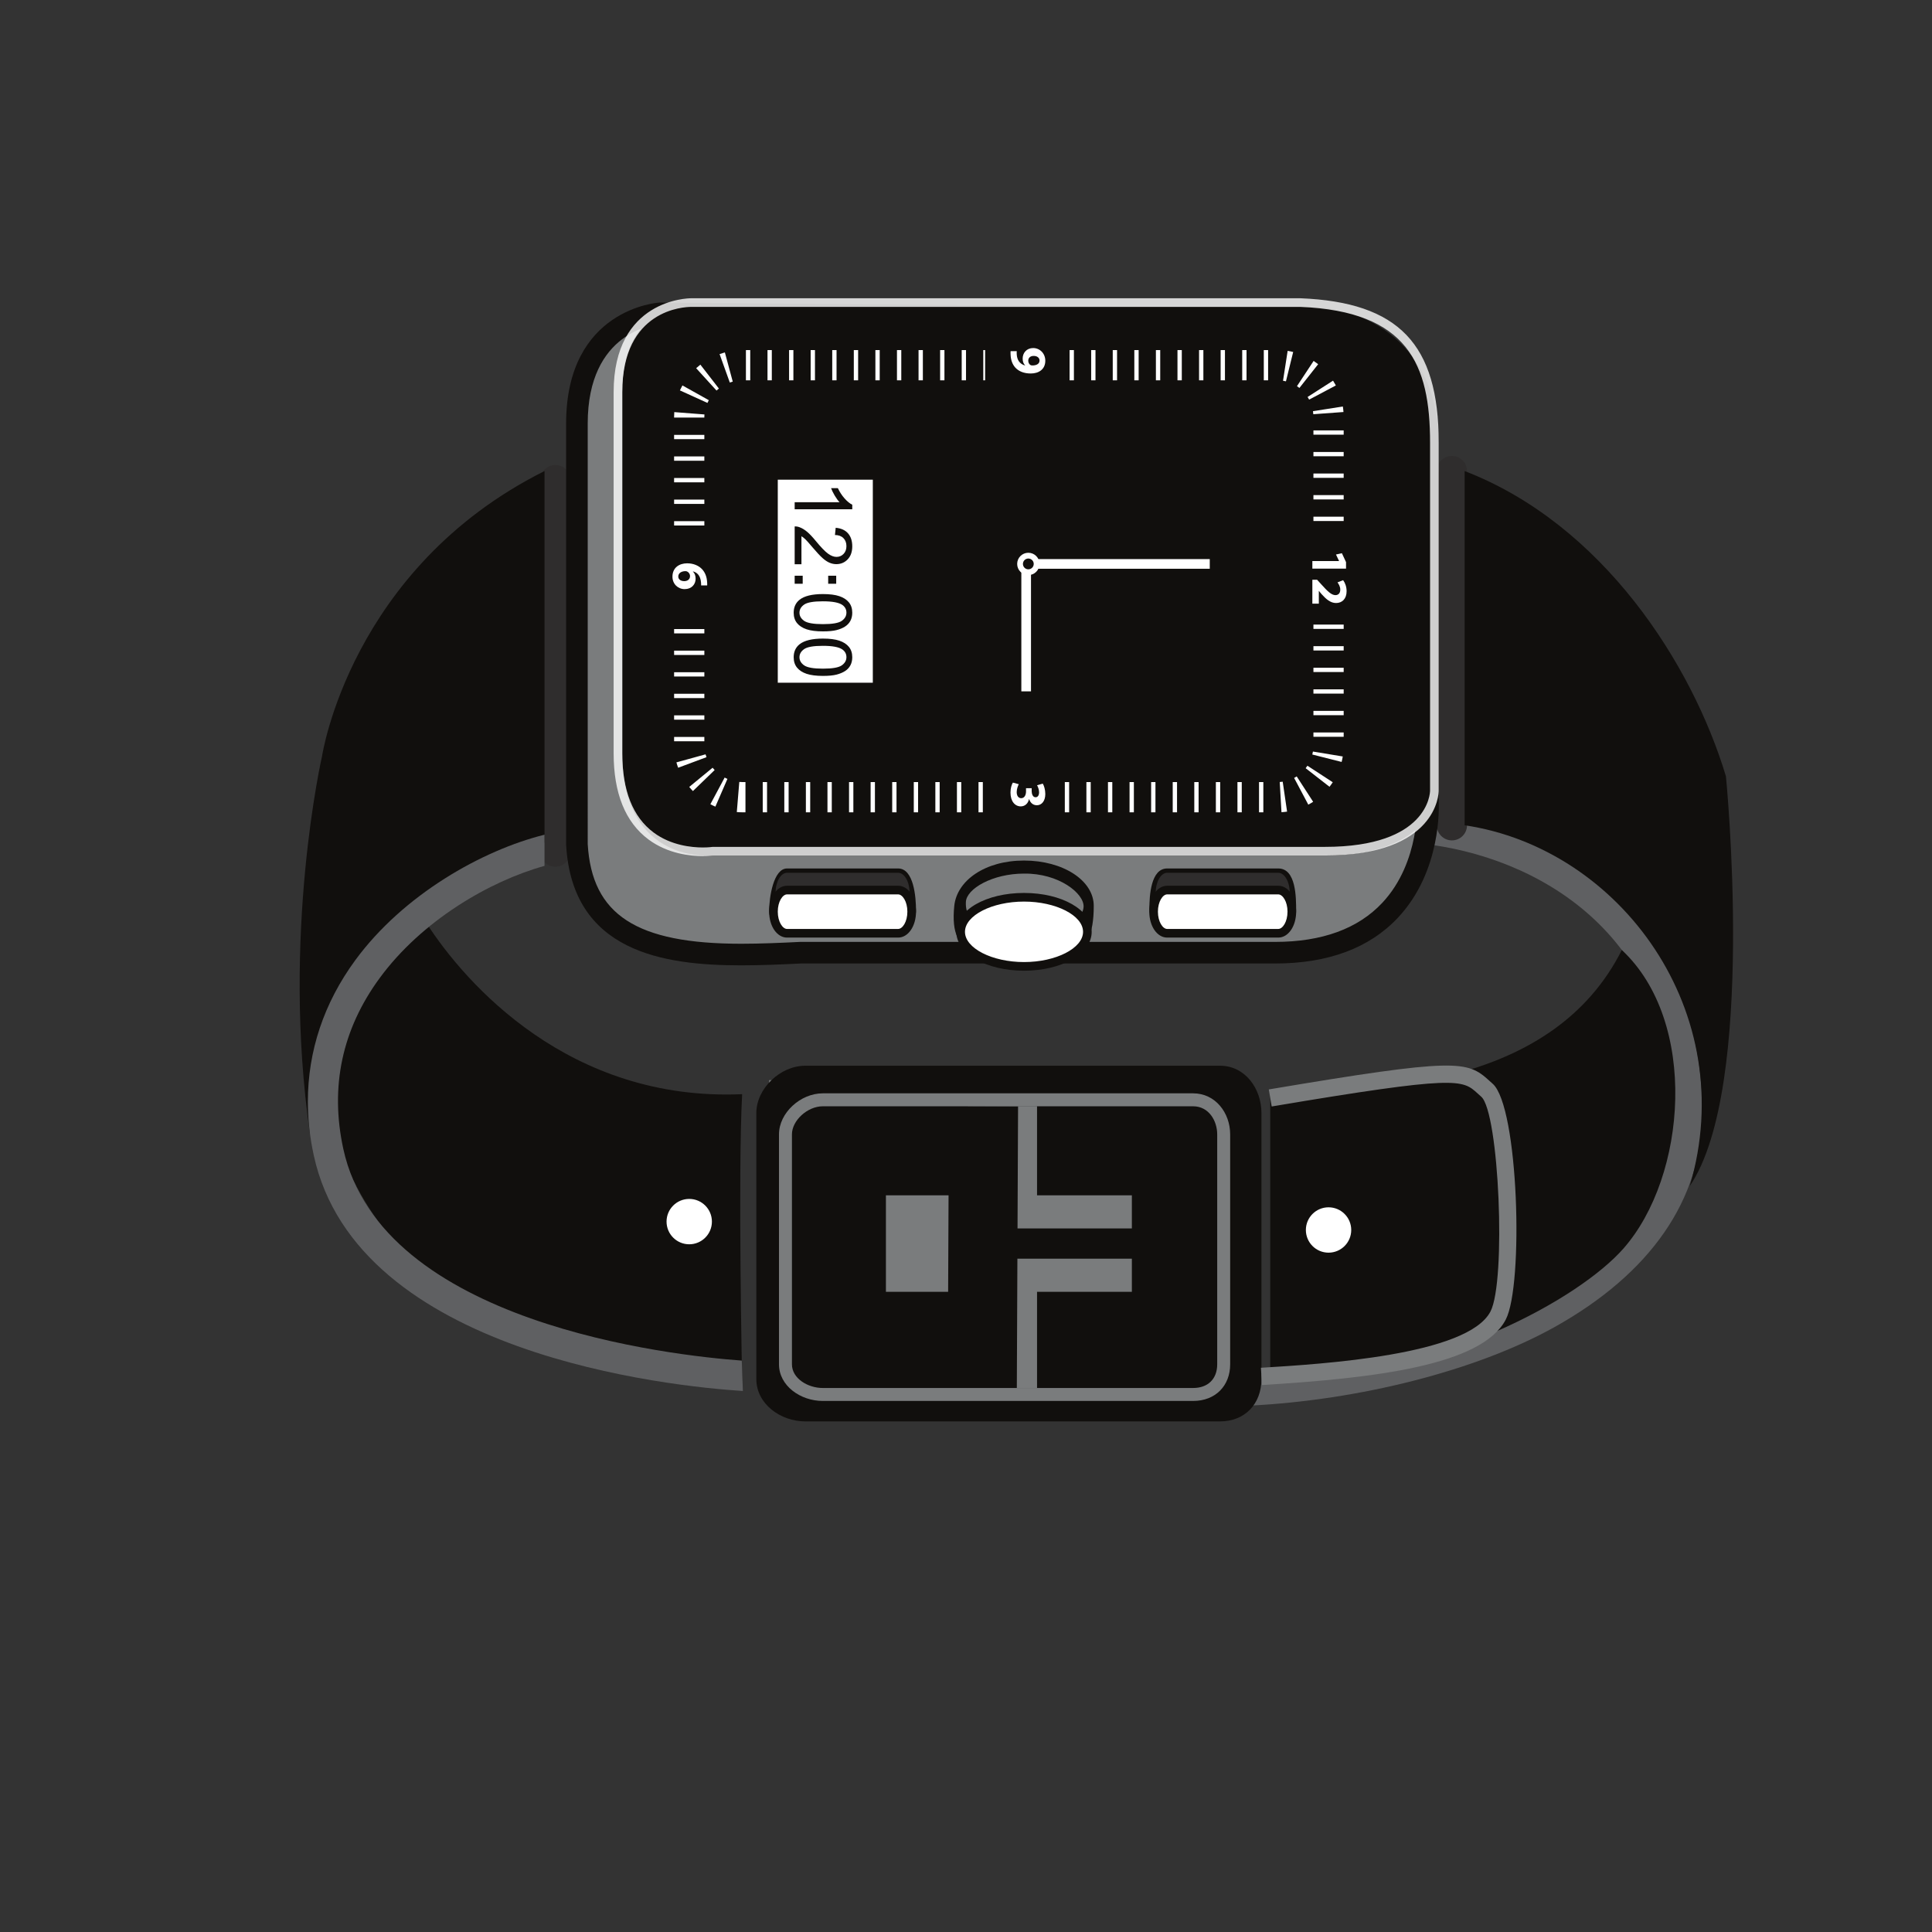 <?xml version="1.0" encoding="UTF-8" standalone="no"?>
<!-- Created with Inkscape (http://www.inkscape.org/) -->

<svg
   xmlns:dc="http://purl.org/dc/elements/1.1/"
   xmlns:cc="http://creativecommons.org/ns#"
   xmlns:rdf="http://www.w3.org/1999/02/22-rdf-syntax-ns#"
   xmlns:svg="http://www.w3.org/2000/svg"
   xmlns="http://www.w3.org/2000/svg"
   xmlns:sodipodi="http://sodipodi.sourceforge.net/DTD/sodipodi-0.dtd"
   xmlns:inkscape="http://www.inkscape.org/namespaces/inkscape"
   version="1.1"
   id="svg1193"
   xml:space="preserve"
   width="800"
   height="800"
   viewBox="0 0 800 800"
   sodipodi:docname="smartwatch-publicdomainvectors.org.svg"
   inkscape:version="0.92.4 (5da689c313, 2019-01-14)"><rect x="0" y="0" width="800" height="800" fill="#333333" stroke="none"/><defs
     id="defs1197"><clipPath
       clipPathUnits="userSpaceOnUse"
       id="clipPath1209"><path
         d="M 0,600 H 600 V 0 H 0 Z"
         id="path1207"
         inkscape:connector-curvature="0" /></clipPath><clipPath
       clipPathUnits="userSpaceOnUse"
       id="clipPath1283"><path
         d="M 190.617,507.5 H 446.914 V 334.211 H 190.617 Z"
         id="path1281"
         inkscape:connector-curvature="0" /></clipPath><clipPath
       clipPathUnits="userSpaceOnUse"
       id="clipPath1287"><path
         d="M 190.618,334.211 H 446.914 V 507.5 H 190.618 Z"
         id="path1285"
         inkscape:connector-curvature="0" /></clipPath></defs><sodipodi:namedview
     pagecolor="#ffffff"
     bordercolor="#666666"
     borderopacity="1"
     objecttolerance="10"
     gridtolerance="10"
     guidetolerance="10"
     inkscape:pageopacity="0"
     inkscape:pageshadow="2"
     inkscape:window-width="1920"
     inkscape:window-height="1018"
     id="namedview1195"
     showgrid="false"
     inkscape:zoom="1.06125"
     inkscape:cx="400"
     inkscape:cy="400"
     inkscape:window-x="-8"
     inkscape:window-y="-8"
     inkscape:window-maximized="1"
     inkscape:current-layer="g1201" /><g
     id="g1201"
     inkscape:groupmode="layer"
     inkscape:label="smartwatch-publicdomainvectors.org"
     transform="matrix(1.333,0,0,-1.333,0,800)"><g
       id="g1203"><g
         id="g1205"
         clip-path="url(#clipPath1209)"><path
           d="m 238.925,264.62 h 143.58 V 163.98 h -143.58 z"
           style="fill:#7a7c7d;fill-opacity:1;fill-rule:nonzero;stroke:none"
           id="path1211"
           inkscape:connector-curvature="0" /><path
           d="m 391.16,173.201 c 63.486,3.182 127.915,32.045 128.217,81.049 0.002,0.226 0.002,0.448 0.002,0.675 0,55.232 -41.947,79.336 -77.994,83.189 l 0.997,9.341 c 43.079,-4.604 86.389,-35.009 86.389,-92.555 0,-0.239 0,-0.469 0,-0.708 -0.166,-26.706 -16.029,-49.626 -45.874,-66.28 -24.419,-13.629 -60.94,-22.711 -94.52,-24.392 z"
           style="fill:#5f6062;fill-opacity:1;fill-rule:nonzero;stroke:none"
           id="path1213"
           inkscape:connector-curvature="0" /><path
           d="m 451.016,339.095 c -2.594,0 -4.698,2.101 -4.698,4.697 v 110.033 c 0,2.594 2.104,4.696 4.698,4.696 2.594,0 4.695,-2.102 4.695,-4.696 V 343.792 c 0,-2.596 -2.101,-4.697 -4.695,-4.697"
           style="fill:#2f2d2d;fill-opacity:1;fill-rule:nonzero;stroke:none"
           id="path1215"
           inkscape:connector-curvature="0" /><path
           d="m 172.502,330.915 c -2.594,0 -4.696,2.102 -4.696,4.697 v 1.342 c 0,0.995 0.311,1.921 0.84,2.683 -0.529,0.759 -0.84,1.686 -0.84,2.684 v 1.342 c 0,0.996 0.311,1.921 0.84,2.684 -0.529,0.759 -0.84,1.685 -0.84,2.683 v 1.343 c 0,0.995 0.311,1.921 0.84,2.683 -0.529,0.76 -0.84,1.685 -0.84,2.684 v 1.342 c 0,0.996 0.311,1.921 0.84,2.683 -0.529,0.76 -0.84,1.686 -0.84,2.684 v 1.342 c 0,0.996 0.311,1.922 0.84,2.684 -0.529,0.759 -0.84,1.685 -0.84,2.684 v 1.342 c 0,0.996 0.311,1.921 0.84,2.683 -0.529,0.76 -0.84,1.686 -0.84,2.684 v 1.342 c 0,0.996 0.311,1.922 0.84,2.684 -0.529,0.759 -0.84,1.685 -0.84,2.684 v 1.341 c 0,0.996 0.311,1.922 0.84,2.685 -0.529,0.758 -0.84,1.684 -0.84,2.682 v 1.343 c 0,0.996 0.311,1.922 0.84,2.684 -0.529,0.759 -0.84,1.684 -0.84,2.683 v 1.342 c 0,0.996 0.311,1.922 0.84,2.683 -0.529,0.76 -0.84,1.686 -0.84,2.684 v 1.342 c 0,0.996 0.311,1.922 0.84,2.684 -0.529,0.759 -0.84,1.685 -0.84,2.684 v 1.342 c 0,0.997 0.311,1.922 0.84,2.683 -0.529,0.762 -0.84,1.685 -0.84,2.684 v 1.342 c 0,0.997 0.311,1.922 0.84,2.683 -0.529,0.762 -0.84,1.686 -0.84,2.684 v 1.342 c 0,0.997 0.311,1.923 0.84,2.684 -0.529,0.759 -0.84,1.685 -0.84,2.684 v 1.342 c 0,0.997 0.311,1.923 0.84,2.683 -0.529,0.76 -0.84,1.685 -0.84,2.684 v 1.342 c 0,0.998 0.311,1.923 0.84,2.684 -0.529,0.76 -0.84,1.685 -0.84,2.684 v 1.342 c 0,0.996 0.311,1.922 0.84,2.683 -0.529,0.76 -0.84,1.686 -0.84,2.684 v 1.342 c 0,2.594 2.102,4.696 4.696,4.696 2.594,0 4.697,-2.102 4.697,-4.696 v -1.342 c 0,-0.998 -0.311,-1.924 -0.842,-2.684 0.531,-0.761 0.842,-1.687 0.842,-2.683 v -1.342 c 0,-0.999 -0.311,-1.924 -0.842,-2.684 0.531,-0.761 0.842,-1.686 0.842,-2.684 v -1.342 c 0,-0.999 -0.311,-1.924 -0.842,-2.684 0.531,-0.76 0.842,-1.686 0.842,-2.683 v -1.342 c 0,-0.999 -0.311,-1.925 -0.842,-2.684 0.531,-0.761 0.842,-1.687 0.842,-2.684 v -1.342 c 0,-0.998 -0.311,-1.922 -0.842,-2.684 0.531,-0.761 0.842,-1.686 0.842,-2.683 v -1.342 c 0,-0.999 -0.311,-1.922 -0.842,-2.684 0.531,-0.761 0.842,-1.686 0.842,-2.683 v -1.342 c 0,-0.999 -0.311,-1.925 -0.842,-2.684 0.531,-0.762 0.842,-1.688 0.842,-2.684 v -1.342 c 0,-0.998 -0.311,-1.924 -0.842,-2.684 0.531,-0.761 0.842,-1.687 0.842,-2.683 v -1.342 c 0,-0.999 -0.311,-1.924 -0.842,-2.683 0.531,-0.762 0.842,-1.688 0.842,-2.684 v -1.343 c 0,-0.998 -0.311,-1.924 -0.842,-2.682 0.531,-0.763 0.842,-1.689 0.842,-2.685 v -1.341 c 0,-0.999 -0.311,-1.925 -0.842,-2.684 0.531,-0.762 0.842,-1.688 0.842,-2.684 v -1.342 c 0,-0.998 -0.311,-1.924 -0.842,-2.684 0.531,-0.762 0.842,-1.687 0.842,-2.683 v -1.342 c 0,-0.999 -0.311,-1.925 -0.842,-2.684 0.531,-0.762 0.842,-1.688 0.842,-2.684 v -1.342 c 0,-0.998 -0.311,-1.924 -0.842,-2.684 0.531,-0.762 0.842,-1.687 0.842,-2.683 v -1.342 c 0,-0.999 -0.311,-1.924 -0.842,-2.684 0.531,-0.762 0.842,-1.688 0.842,-2.683 v -1.343 c 0,-0.998 -0.311,-1.924 -0.842,-2.683 0.531,-0.763 0.842,-1.688 0.842,-2.684 v -1.342 c 0,-0.998 -0.311,-1.925 -0.842,-2.684 0.531,-0.762 0.842,-1.688 0.842,-2.683 v -1.342 c 0,-2.595 -2.103,-4.697 -4.697,-4.697"
           style="fill:#2f2d2d;fill-opacity:1;fill-rule:nonzero;stroke:none"
           id="path1217"
           inkscape:connector-curvature="0" /><path
           d="m 172.502,341.202 c -2.594,0 -4.696,2.104 -4.696,4.697 v 1.306 c 0,2.59 2.102,4.695 4.696,4.695 2.594,0 4.697,-2.105 4.697,-4.695 v -1.306 c 0,-2.593 -2.103,-4.697 -4.697,-4.697"
           style="fill:#2f2d2d;fill-opacity:1;fill-rule:nonzero;stroke:none"
           id="path1219"
           inkscape:connector-curvature="0" /><path
           d="m 402.681,501.128 c 22.865,0 40.881,-19.142 40.881,-50.806 v -98.927 c 0,0 3.162,-47.189 -47.492,-47.189 H 248.633 c -33.468,-1.677 -67.387,-2.013 -69.422,33.662 v 130.706 c 0,32.955 25.734,34.23 25.734,34.23 l 197.736,-1.676"
           style="fill:#7a7c7d;fill-opacity:1;fill-rule:nonzero;stroke:none"
           id="path1221"
           inkscape:connector-curvature="0" /><path
           d="m 182.566,337.965 c 1.292,-22.002 15.118,-30.978 47.688,-30.978 6.019,0 12.31,0.275 18.212,0.572 l 0.167,0.002 H 396.07 c 14.574,0 25.785,4.089 33.326,12.15 11.922,12.75 10.831,31.274 10.817,31.461 l -0.008,0.223 v 98.926 c 0,28.382 -15.08,47.451 -37.525,47.451 l -197.644,1.675 c -1.656,-0.12 -22.47,-2.22 -22.47,-30.873 z m 47.688,-37.687 c -24.331,0 -52.501,4.25 -54.392,37.399 l -0.005,0.192 v 130.705 c 0,35.734 28.631,37.566 28.921,37.58 l 0.097,0.004 h 0.098 l 197.736,-1.676 c 26.016,0 44.205,-22.271 44.205,-54.161 v -98.824 c 0.109,-1.934 0.876,-21.939 -12.617,-36.367 -8.861,-9.474 -21.722,-14.278 -38.227,-14.278 H 248.718 c -5.964,-0.299 -12.325,-0.574 -18.464,-0.574"
           style="fill:#110f0d;fill-opacity:1;fill-rule:nonzero;stroke:none"
           id="path1223"
           inkscape:connector-curvature="0" /><path
           d="m 405.985,504.819 c 21.919,0 40.932,-14.985 40.932,-42.159 V 354.527 c 0,0 -1.343,-20.128 -35.339,-20.128 H 221.48 c 0,0 -28.178,-3.133 -28.178,31.757 v 112.166 c 0,28.284 21.469,26.494 21.469,26.494 h 189.205"
           style="fill:#110f0d;fill-opacity:1;fill-rule:nonzero;stroke:none"
           id="path1225"
           inkscape:connector-curvature="0" /><path
           d="m 536.138,359 c 0,0 9.629,-96.614 -11.226,-127.255 15.935,54.011 -21.638,104.889 -69.945,112.047 v 110.033 c 42.94,-16.55 70.671,-59.936 81.171,-94.825"
           style="fill:#110f0d;fill-opacity:1;fill-rule:nonzero;stroke:none"
           id="path1227"
           inkscape:connector-curvature="0" /><path
           d="M 169.147,453.825 V 338.424 c -28.179,-2.87 -66.498,-30.601 -72.872,-90.314 -8.945,61.726 3.766,117.152 3.766,117.152 0,0 8.723,58.371 69.106,88.563"
           style="fill:#110f0d;fill-opacity:1;fill-rule:nonzero;stroke:none"
           id="path1229"
           inkscape:connector-curvature="0" /><path
           d="m 503.8,305.042 c 23.818,-22.217 20.274,-70.277 0.481,-92.754 -13.422,-15.24 -56.023,-39.753 -109.698,-41.766 v 90.522 c 34.888,-0.226 88.083,2.028 109.217,43.998"
           style="fill:#110f0d;fill-opacity:1;fill-rule:nonzero;stroke:none"
           id="path1231"
           inkscape:connector-curvature="0" /><path
           d="m 132.48,313.376 c 12.125,-18.785 44.382,-55.464 98.058,-53.116 -1.342,-24.825 0,-89.101 0,-89.101 -39.585,0 -104.555,15.186 -125.354,73.111 -6.018,37.664 21.505,67.764 27.296,69.106"
           style="fill:#110f0d;fill-opacity:1;fill-rule:nonzero;stroke:none"
           id="path1233"
           inkscape:connector-curvature="0" /><path
           d="m 391.854,171.778 v 82.575 c 0,7.709 -5.119,14.743 -12.879,14.743 H 250.166 c -7.761,0 -15.224,-7.034 -15.224,-14.743 v -82.575 c 0,-7.709 7.463,-13.167 15.224,-13.167 h 128.809 c 7.76,0 12.879,5.458 12.879,13.167 m -40.255,27.09 h -76.4 v 29.971 h 76.4 z"
           style="fill:#110f0d;fill-opacity:1;fill-rule:nonzero;stroke:none"
           id="path1235"
           inkscape:connector-curvature="0" /><path
           d="m 322.142,168.931 h -21.47 v 87.623 h 21.47 z"
           style="fill:#7a7c7d;fill-opacity:1;fill-rule:nonzero;stroke:none"
           id="path1237"
           inkscape:connector-curvature="0" /><path
           d="m 315.858,167.877 -21.469,0.095 0.391,88.629 21.47,-0.093 z"
           style="fill:#110f0d;fill-opacity:1;fill-rule:nonzero;stroke:none"
           id="path1239"
           inkscape:connector-curvature="0" /><path
           d="m 233.05,482.004 h -1.34 v 9.393 h 1.34 z m 6.703,0 h -1.34 v 9.393 h 1.34 z m 6.704,0 h -1.341 v 9.393 h 1.341 z m 6.703,0 h -1.341 v 9.393 h 1.341 z m 6.702,0 h -1.34 v 9.393 h 1.34 z m 6.704,0 h -1.341 v 9.393 h 1.341 z m 6.703,0 h -1.34 v 9.393 h 1.34 z m 6.703,0 h -1.341 v 9.393 h 1.341 z m 6.704,0 h -1.341 v 9.393 h 1.341 z m 6.702,0 h -1.341 v 9.393 h 1.341 z m 6.702,0 h -1.34 v 9.393 h 1.34 z m 6.703,0 h -1.34 v 9.393 h 1.34 z m 6.702,0 h -1.34 v 9.393 h 1.34 z m 6.704,0 h -1.339 v 9.393 h 1.339 z m 6.704,0 h -1.34 v 9.393 h 1.34 z m 6.703,0 h -1.342 v 9.393 h 1.342 z m 6.703,0 h -1.341 v 9.393 h 1.341 z m 6.702,0 h -1.34 v 9.393 h 1.34 z m 6.704,0 h -1.342 v 9.393 h 1.342 z m 6.702,0 h -1.341 v 9.393 h 1.341 z m 6.704,0 h -1.342 v 9.393 h 1.342 z m 6.702,0 h -1.34 v 9.393 h 1.34 z m 6.703,0 h -1.339 v 9.393 h 1.339 z m 6.705,0 h -1.343 v 9.393 h 1.343 z m 6.702,0 h -1.34 v 9.393 h 1.34 z m 5.542,-0.311 c -0.299,0.072 -0.602,0.134 -0.909,0.182 l 1.436,9.282 c 0.582,-0.091 1.155,-0.205 1.719,-0.344 z m -172.757,-0.374 -3.177,8.84 c 0.54,0.194 1.088,0.366 1.643,0.515 l 2.447,-9.068 c -0.308,-0.083 -0.613,-0.179 -0.913,-0.287 m 176.945,-1.679 c -0.246,0.194 -0.501,0.38 -0.763,0.553 l 5.173,7.841 c 0.482,-0.32 0.952,-0.661 1.407,-1.019 z m -181.076,-0.809 -6.323,6.945 c 0.42,0.384 0.859,0.752 1.31,1.101 l 5.756,-7.422 c -0.256,-0.198 -0.503,-0.407 -0.743,-0.624 m 184.092,-2.815 c -0.149,0.281 -0.311,0.557 -0.481,0.822 l 7.909,5.067 c 0.309,-0.485 0.601,-0.983 0.872,-1.492 z m -186.914,-1.027 -8.55,3.891 c 0.241,0.525 0.501,1.04 0.782,1.542 l 8.199,-4.582 c -0.155,-0.277 -0.298,-0.562 -0.431,-0.851 m 188.214,-3.51 c -0.024,0.319 -0.061,0.632 -0.109,0.942 l 9.279,1.459 c 0.09,-0.565 0.155,-1.136 0.197,-1.718 z m -189.172,-1.047 h -9.394 v 0.167 c 0,0.516 0.021,1.03 0.059,1.537 l 9.366,-0.728 c -0.02,-0.269 -0.031,-0.537 -0.031,-0.809 z m 198.598,-5.314 H 408 v 1.34 h 9.395 z m -198.598,-1.389 h -9.394 v 1.34 h 9.394 z m 198.598,-5.315 H 408 v 1.34 h 9.395 z m -198.598,-1.388 h -9.394 v 1.34 h 9.394 z m 198.598,-5.315 H 408 v 1.34 h 9.395 z m -198.598,-1.387 h -9.394 v 1.341 h 9.394 z m 198.598,-5.315 H 408 v 1.34 h 9.395 z M 218.797,443.62 h -9.394 v 1.341 h 9.394 z m 198.598,-5.314 H 408 v 1.341 h 9.395 z m -198.598,-1.389 h -9.394 v 1.341 h 9.394 z m 198.598,-5.315 H 408 v 1.341 h 9.395 z m -198.598,-1.387 h -9.394 v 1.34 h 9.394 z m 198.598,-5.316 H 408 v 1.341 h 9.395 z m -198.598,-1.388 h -9.394 v 1.34 h 9.394 z m 198.598,-5.314 H 408 v 1.34 h 9.395 z m -198.598,-1.389 h -9.394 v 1.341 h 9.394 z m 198.598,-5.314 H 408 v 1.341 h 9.395 z m -198.598,-1.39 h -9.394 v 1.342 h 9.394 z m 198.598,-5.313 H 408 v 1.339 h 9.395 z m -198.598,-1.388 h -9.394 v 1.339 h 9.394 z m 198.598,-5.316 H 408 v 1.342 h 9.395 z m -198.598,-1.388 h -9.394 v 1.342 h 9.394 z m 198.598,-5.313 H 408 v 1.339 h 9.395 z m -198.598,-1.389 h -9.394 v 1.34 h 9.394 z m 198.598,-5.314 H 408 v 1.339 h 9.395 z m -198.598,-1.391 h -9.394 v 1.342 h 9.394 z m 198.598,-5.313 H 408 v 1.342 h 9.395 z m -198.598,-1.391 h -9.394 v 1.342 h 9.394 z m 198.598,-5.313 H 408 v 1.339 h 9.395 z m -198.598,-1.389 h -9.394 v 1.339 h 9.394 z m 197.96,-6.423 -9.107,2.304 c 0.078,0.305 0.141,0.61 0.194,0.924 l 9.265,-1.529 c -0.092,-0.577 -0.211,-1.143 -0.352,-1.699 m -206.098,-1.8 c -0.205,0.543 -0.385,1.098 -0.54,1.665 l 9.054,2.497 c 0.084,-0.302 0.179,-0.595 0.287,-0.883 z m 202.335,-5.915 -7.412,5.771 c 0.195,0.248 0.378,0.506 0.552,0.77 L 414,357.158 c -0.316,-0.485 -0.651,-0.954 -1.006,-1.41 m -197.747,-1.331 c -0.4,0.412 -0.782,0.841 -1.145,1.284 l 7.258,5.962 c 0.203,-0.246 0.414,-0.487 0.637,-0.716 z m 191.158,-4.221 -4.403,8.298 c 0.274,0.144 0.542,0.303 0.803,0.473 l 5.107,-7.884 c -0.488,-0.318 -0.991,-0.613 -1.507,-0.887 m -184.184,-0.618 c -0.527,0.227 -1.046,0.48 -1.552,0.75 l 4.434,8.279 c 0.283,-0.149 0.57,-0.288 0.862,-0.415 z m 175.855,-1.728 -0.546,9.379 c 0.313,0.017 0.621,0.049 0.925,0.094 l 1.362,-9.294 c -0.573,-0.083 -1.154,-0.144 -1.741,-0.179 m -166.507,-0.033 h -0.964 c -0.578,0 -1.154,0.027 -1.725,0.074 l 0.774,9.361 c 0.316,-0.025 0.632,-0.042 0.951,-0.042 h 0.964 z m 6.704,0 h -1.34 v 9.393 h 1.34 z m 6.702,0 h -1.341 v 9.393 h 1.341 z m 6.703,0 h -1.341 v 9.393 h 1.341 z m 6.704,0 h -1.34 v 9.393 h 1.34 z m 6.703,0 h -1.341 v 9.393 h 1.341 z m 6.702,0 h -1.34 v 9.393 h 1.34 z m 6.703,0 h -1.34 v 9.393 h 1.34 z m 6.704,0 h -1.34 v 9.393 h 1.34 z m 6.703,0 h -1.341 v 9.393 h 1.341 z m 6.703,0 h -1.34 v 9.393 h 1.34 z m 6.703,0 h -1.342 v 9.393 h 1.342 z m 6.702,0 h -1.341 v 9.393 h 1.341 z m 6.704,0 h -1.341 v 9.393 h 1.341 z m 6.701,0 h -1.34 v 9.393 h 1.34 z m 6.703,0 h -1.34 v 9.393 h 1.34 z m 6.704,0 h -1.34 v 9.393 h 1.34 z m 6.704,0 h -1.342 v 9.393 h 1.342 z m 6.703,0 h -1.341 v 9.393 h 1.341 z m 6.704,0 h -1.342 v 9.393 h 1.342 z m 6.703,0 h -1.341 v 9.393 h 1.341 z m 6.701,0 h -1.34 v 9.393 h 1.34 z m 6.705,0 h -1.342 v 9.393 h 1.342 z m 6.701,0 h -1.34 v 9.393 h 1.34 z m 6.703,0 h -1.34 v 9.393 h 1.34 z"
           style="fill:#ffffff;fill-opacity:1;fill-rule:nonzero;stroke:none"
           id="path1241"
           inkscape:connector-curvature="0" /><path
           d="m 319.437,424.975 h 56.359"
           style="fill:none;stroke:#ffffff;stroke-width:3;stroke-linecap:butt;stroke-linejoin:miter;stroke-miterlimit:10;stroke-dasharray:none;stroke-opacity:1"
           id="path1243"
           inkscape:connector-curvature="0" /><path
           d="m 318.766,385.39 v 40.256"
           style="fill:none;stroke:#ffffff;stroke-width:3;stroke-linecap:butt;stroke-linejoin:miter;stroke-miterlimit:10;stroke-dasharray:none;stroke-opacity:1"
           id="path1245"
           inkscape:connector-curvature="0" /><path
           d="m 214.1,213.629 c -3.89,0 -7.044,3.156 -7.044,7.046 0,3.891 3.154,7.045 7.044,7.045 3.89,0 7.045,-3.154 7.045,-7.045 0,-3.89 -3.155,-7.046 -7.045,-7.046"
           style="fill:#ffffff;fill-opacity:1;fill-rule:nonzero;stroke:none"
           id="path1247"
           inkscape:connector-curvature="0" /><path
           d="m 412.696,211.027 c -3.889,0 -7.045,3.153 -7.045,7.046 0,3.888 3.156,7.043 7.045,7.043 3.891,0 7.046,-3.155 7.046,-7.043 0,-3.893 -3.155,-7.046 -7.046,-7.046"
           style="fill:#ffffff;fill-opacity:1;fill-rule:nonzero;stroke:none"
           id="path1249"
           inkscape:connector-curvature="0" /><path
           d="m 319.437,421.507 c -1.915,0 -3.467,1.552 -3.467,3.467 0,1.917 1.552,3.467 3.467,3.467 1.915,0 3.467,-1.55 3.467,-3.467 0,-1.915 -1.552,-3.467 -3.467,-3.467"
           style="fill:#ffffff;fill-opacity:1;fill-rule:nonzero;stroke:none"
           id="path1251"
           inkscape:connector-curvature="0" /><path
           d="m 319.437,423.296 c -0.925,0 -1.678,0.752 -1.678,1.678 0,0.927 0.753,1.678 1.678,1.678 0.926,0 1.677,-0.751 1.677,-1.678 0,-0.926 -0.751,-1.678 -1.677,-1.678"
           style="fill:#110f0d;fill-opacity:1;fill-rule:nonzero;stroke:none"
           id="path1253"
           inkscape:connector-curvature="0" /><path
           d="m 401.291,435.039 h 24.153 v -26.838 h -24.153 z"
           style="fill:#110f0d;fill-opacity:1;fill-rule:nonzero;stroke:none"
           id="path1255"
           inkscape:connector-curvature="0" /><path
           d="m 202.694,435.039 h 24.153 v -26.838 h -24.153 z"
           style="fill:#110f0d;fill-opacity:1;fill-rule:nonzero;stroke:none"
           id="path1257"
           inkscape:connector-curvature="0" /><path
           d="m 306.019,500.791 h 24.153 v -26.838 h -24.153 z"
           style="fill:#110f0d;fill-opacity:1;fill-rule:nonzero;stroke:none"
           id="path1259"
           inkscape:connector-curvature="0" /><path
           d="m 306.019,369.288 h 24.153 V 342.45 h -24.153 z"
           style="fill:#110f0d;fill-opacity:1;fill-rule:nonzero;stroke:none"
           id="path1261"
           inkscape:connector-curvature="0" /><path
           d="m 415.955,425.873 v 0.032 l -0.951,1.995 1.836,0.403 1.288,-2.768 v -2.028 h -10.462 v 2.366 z"
           style="fill:#ffffff;fill-opacity:1;fill-rule:nonzero;stroke:none"
           id="path1263"
           inkscape:connector-curvature="0" /><path
           d="m 407.666,420.057 h 1.48 l 1.224,-1.351 c 2.044,-2.285 3.219,-3.395 4.443,-3.428 0.852,0 1.526,0.514 1.526,1.724 0,0.9 -0.45,1.688 -0.866,2.236 l 1.753,0.69 c 0.595,-0.789 1.078,-2.011 1.078,-3.427 0,-2.365 -1.385,-3.67 -3.283,-3.67 -1.754,0 -3.155,1.273 -4.506,2.785 l -0.805,0.966 h -0.032 v -3.942 h -2.012 z"
           style="fill:#ffffff;fill-opacity:1;fill-rule:nonzero;stroke:none"
           id="path1265"
           inkscape:connector-curvature="0" /><path
           d="m 212.546,419.627 c 0.964,0 1.802,0.514 1.802,1.56 0,0.66 -0.403,1.209 -0.934,1.449 -0.129,0.065 -0.321,0.096 -0.612,0.096 -1.11,-0.049 -2.107,-0.578 -2.107,-1.689 0,-0.869 0.788,-1.416 1.851,-1.416 m 5.246,-1.336 c 0.015,0.272 0,0.563 -0.032,0.949 -0.177,2.173 -1.288,3.139 -2.51,3.412 v -0.047 c 0.531,-0.516 0.835,-1.24 0.835,-2.223 0,-1.753 -1.238,-3.234 -3.41,-3.234 -2.078,0 -3.784,1.594 -3.784,3.863 0,2.783 2.077,4.152 4.573,4.152 1.961,0 3.604,-0.725 4.649,-1.85 0.95,-1.047 1.466,-2.399 1.546,-4.041 0.032,-0.45 0.032,-0.739 0.016,-0.981 z"
           style="fill:#ffffff;fill-opacity:1;fill-rule:nonzero;stroke:none"
           id="path1267"
           inkscape:connector-curvature="0" /><path
           d="m 321.086,489.587 c -0.9,0 -1.672,-0.483 -1.672,-1.481 0,-0.659 0.321,-1.126 0.692,-1.351 0.145,-0.081 0.306,-0.129 0.611,-0.129 1.111,0 2.205,0.418 2.205,1.529 0,0.837 -0.74,1.449 -1.836,1.432 m -5.246,1.48 c -0.031,-0.306 -0.031,-0.58 0,-1.061 0.049,-0.741 0.257,-1.498 0.644,-2.062 0.468,-0.674 1.143,-1.125 1.932,-1.318 l 0.016,0.048 c -0.483,0.467 -0.757,1.143 -0.757,2.093 0,1.77 1.241,3.266 3.267,3.266 2.044,0 3.767,-1.64 3.767,-3.943 0,-2.688 -2.061,-3.959 -4.507,-3.959 -2.173,0 -3.766,0.693 -4.813,1.835 -0.9,0.998 -1.4,2.365 -1.463,3.991 -0.032,0.418 -0.017,0.836 0,1.11 z"
           style="fill:#ffffff;fill-opacity:1;fill-rule:nonzero;stroke:none"
           id="path1269"
           inkscape:connector-curvature="0" /><path
           d="m 316.469,356.547 c -0.225,-0.434 -0.645,-1.431 -0.645,-2.43 0,-1.27 0.612,-1.914 1.401,-1.914 1.03,0 1.496,1.029 1.496,2.109 v 0.996 h 1.756 v -0.949 c 0.013,-0.821 0.32,-1.865 1.207,-1.865 0.627,0 1.093,0.512 1.093,1.543 0,0.855 -0.371,1.756 -0.628,2.188 l 1.771,0.501 c 0.402,-0.63 0.789,-1.885 0.789,-3.237 0,-2.235 -1.177,-3.476 -2.606,-3.476 -1.113,0 -1.981,0.63 -2.431,1.917 h -0.032 c -0.226,-1.256 -1.176,-2.27 -2.544,-2.27 -1.851,0 -3.202,1.624 -3.202,4.28 0,1.352 0.354,2.494 0.739,3.108 z"
           style="fill:#ffffff;fill-opacity:1;fill-rule:nonzero;stroke:none"
           id="path1271"
           inkscape:connector-curvature="0" /><path
           d="m 241.608,451.142 h 29.521 v -63.069 h -29.521 z"
           style="fill:#ffffff;fill-opacity:1;fill-rule:nonzero;stroke:none"
           id="path1273"
           inkscape:connector-curvature="0" /><path
           d="m 382.135,176.348 v 71.423 c 0,6.668 -4.573,12.75 -11.504,12.75 H 255.577 c -6.931,0 -13.597,-6.082 -13.597,-12.75 v -71.423 c 0,-6.665 6.666,-11.384 13.597,-11.384 h 115.054 c 6.931,0 11.504,4.719 11.504,11.384 m -4.026,0 c 0,-4.539 -2.867,-7.359 -7.478,-7.359 H 255.577 c -4.622,0 -9.571,2.956 -9.571,7.359 v 71.423 c 0,4.322 4.829,8.725 9.571,8.725 h 115.054 c 4.858,0 7.478,-4.494 7.478,-8.725 v -71.423"
           style="fill:#7a7c7d;fill-opacity:1;fill-rule:nonzero;stroke:none"
           id="path1275"
           inkscape:connector-curvature="0" /><g
           id="g1277"><g
             id="g1279" /><g
             id="g1297"><g
               clip-path="url(#clipPath1283)"
               id="g1295"
               style="opacity:0.8"><g
                 id="g1293"><g
                   clip-path="url(#clipPath1287)"
                   id="g1291"><path
                     d="m 214.77,504.816 c -2.263,0 -21.469,-0.75 -21.469,-26.493 V 366.155 c 0,-11.537 3.285,-19.826 9.762,-24.635 5.418,-4.023 11.869,-4.624 15.23,-4.624 1.815,0 2.977,0.17 2.989,0.173 l 0.198,0.013 h 190.098 c 32.106,0 32.646,16.737 32.653,17.45 V 462.66 c 0,24.319 -6.854,40.794 -40.31,42.157 l -189.15,-0.001 z m 3.523,-170.605 c -3.693,0 -10.791,0.669 -16.83,5.154 -7.196,5.344 -10.846,14.356 -10.846,26.79 v 112.168 c 0,28.845 23.109,29.177 24.092,29.177 h 189.266 c 30.516,-1.243 42.939,-14.233 42.939,-44.84 V 354.527 c 0,-0.823 -0.401,-20.129 -35.336,-20.129 H 221.572 c -0.355,-0.047 -1.551,-0.187 -3.279,-0.187"
                     style="fill:#ffffff;fill-opacity:1;fill-rule:nonzero;stroke:none"
                     id="path1289"
                     inkscape:connector-curvature="0" /></g></g></g></g></g><path
           d="m 318.095,328.779 c -9.778,0 -17.859,-4.701 -18.057,-8.804 -0.387,-7.983 8.279,-8.611 18.057,-8.611 9.778,0 18.341,2.234 18.508,7.154 0.141,4.107 -7.686,10.4 -18.508,10.261 m 0,-24.125 c -12.148,0 -23.451,-3.468 -21.663,14.09 0.801,7.859 9.515,14.089 21.663,14.089 12.149,0 21.664,-6.19 21.664,-14.089 0,-18.466 -9.515,-14.09 -21.664,-14.09"
           style="fill:#110f0d;fill-opacity:1;fill-rule:nonzero;stroke:none"
           id="path1299"
           inkscape:connector-curvature="0" /><path
           d="m 318.095,299.958 c -10.869,0 -19.68,4.804 -19.68,10.734 0,5.929 8.811,10.736 19.68,10.736 10.871,0 19.681,-4.807 19.681,-10.736 0,-5.93 -8.81,-10.734 -19.681,-10.734"
           style="fill:#ffffff;fill-opacity:1;fill-rule:nonzero;stroke:none"
           id="path1301"
           inkscape:connector-curvature="0" /><path
           d="m 318.095,320.086 c -9.941,0 -18.339,-4.304 -18.339,-9.394 0,-5.091 8.398,-9.392 18.339,-9.392 9.94,0 18.34,4.301 18.34,9.392 0,5.09 -8.4,9.394 -18.34,9.394 m 0,-21.47 c -11.788,0 -21.023,5.305 -21.023,12.076 0,6.773 9.235,12.077 21.023,12.077 11.789,0 21.022,-5.304 21.022,-12.077 0,-6.771 -9.233,-12.076 -21.022,-12.076"
           style="fill:#110f0d;fill-opacity:1;fill-rule:nonzero;stroke:none"
           id="path1303"
           inkscape:connector-curvature="0" /><path
           d="M 361.034,209.158 H 307.36 v 9.394 h 53.674 z"
           style="fill:#110f0d;fill-opacity:1;fill-rule:nonzero;stroke:none"
           id="path1305"
           inkscape:connector-curvature="0" /><path
           d="m 244.478,316.283 c -2.326,0 -4.212,3.004 -4.212,6.71 0,3.706 1.886,6.709 4.212,6.709 h 34.519 c 2.325,0 4.209,-3.003 4.209,-6.709 0,-3.706 -1.884,-6.71 -4.209,-6.71 z"
           style="fill:#2f2d2d;fill-opacity:1;fill-rule:nonzero;stroke:none"
           id="path1307"
           inkscape:connector-curvature="0" /><path
           d="m 244.478,329.031 c -1.92,0 -3.541,-2.765 -3.541,-6.038 0,-3.274 1.621,-6.039 3.541,-6.039 h 34.519 c 1.917,0 3.538,2.765 3.538,6.039 0,3.273 -1.621,6.038 -3.538,6.038 z m 34.519,-13.419 h -34.519 c -2.738,0 -5.549,-2.503 -5.549,1.636 0,4.137 1.337,13.125 5.549,13.125 h 34.519 c 4.855,0 5.551,-8.903 5.551,-13.041 0,-4.139 -2.814,-1.72 -5.551,-1.72"
           style="fill:#110f0d;fill-opacity:1;fill-rule:nonzero;stroke:none"
           id="path1309"
           inkscape:connector-curvature="0" /><path
           d="m 244.478,310.245 c -2.326,0 -4.212,3.003 -4.212,6.709 0,3.706 1.886,6.71 4.212,6.71 h 34.519 c 2.325,0 4.209,-3.004 4.209,-6.71 0,-3.706 -1.884,-6.709 -4.209,-6.709 z"
           style="fill:#ffffff;fill-opacity:1;fill-rule:nonzero;stroke:none"
           id="path1311"
           inkscape:connector-curvature="0" /><path
           d="m 244.478,322.321 c -1.358,0 -2.87,-2.203 -2.87,-5.367 0,-3.163 1.512,-5.368 2.87,-5.368 h 34.519 c 1.357,0 2.867,2.205 2.867,5.368 0,3.164 -1.51,5.367 -2.867,5.367 z m 34.519,-13.418 h -34.519 c -3.114,0 -5.554,3.538 -5.554,8.051 0,4.516 2.44,8.051 5.554,8.051 h 34.519 c 3.113,0 5.551,-3.538 5.551,-8.051 0,-4.515 -2.438,-8.051 -5.551,-8.051"
           style="fill:#110f0d;fill-opacity:1;fill-rule:nonzero;stroke:none"
           id="path1313"
           inkscape:connector-curvature="0" /><path
           d="m 362.562,316.283 c -2.325,0 -4.21,3.004 -4.21,6.71 0,3.706 1.885,6.709 4.21,6.709 h 34.52 c 2.325,0 4.209,-3.003 4.209,-6.709 0,-3.706 -1.884,-6.71 -4.209,-6.71 z"
           style="fill:#2f2d2d;fill-opacity:1;fill-rule:nonzero;stroke:none"
           id="path1315"
           inkscape:connector-curvature="0" /><path
           d="m 362.562,329.031 c -1.918,0 -3.541,-2.765 -3.541,-6.038 0,-3.274 1.623,-6.039 3.541,-6.039 h 34.52 c 1.917,0 3.539,2.765 3.539,6.039 0,3.273 -1.622,6.038 -3.539,6.038 z m 34.52,-13.419 h -34.52 c -2.737,0 -5.522,-1.947 -5.522,2.192 0,4.137 0.448,12.569 5.522,12.569 h 34.52 c 5.551,0 5.547,-9.029 5.547,-13.169 0,-4.137 -2.809,-1.592 -5.547,-1.592"
           style="fill:#110f0d;fill-opacity:1;fill-rule:nonzero;stroke:none"
           id="path1317"
           inkscape:connector-curvature="0" /><path
           d="m 362.562,310.245 c -2.325,0 -4.21,3.003 -4.21,6.709 0,3.706 1.885,6.71 4.21,6.71 h 34.52 c 2.325,0 4.209,-3.004 4.209,-6.71 0,-3.706 -1.884,-6.709 -4.209,-6.709 z"
           style="fill:#ffffff;fill-opacity:1;fill-rule:nonzero;stroke:none"
           id="path1319"
           inkscape:connector-curvature="0" /><path
           d="m 362.562,322.321 c -1.357,0 -2.869,-2.203 -2.869,-5.367 0,-3.163 1.512,-5.368 2.869,-5.368 h 34.52 c 1.356,0 2.866,2.205 2.866,5.368 0,3.164 -1.51,5.367 -2.866,5.367 z m 34.52,-13.418 h -34.52 c -3.113,0 -5.552,3.536 -5.552,8.051 0,4.513 2.439,8.051 5.552,8.051 h 34.52 c 3.113,0 5.551,-3.538 5.551,-8.051 0,-4.515 -2.438,-8.051 -5.551,-8.051"
           style="fill:#110f0d;fill-opacity:1;fill-rule:nonzero;stroke:none"
           id="path1321"
           inkscape:connector-curvature="0" /><path
           d="m 230.427,177.499 c -21.674,1.588 -111.962,11.45 -123.784,65.767 -4.19,19.268 -0.397,37.117 11.287,53.047 13.096,17.86 34.137,30.128 51.217,34.864 v 9.682 c -19.332,-4.799 -43.841,-18.603 -58.791,-38.99 -9.751,-13.297 -14.722,-28.242 -14.722,-43.926 0,-5.48 0.607,-11.054 1.831,-16.674 13.488,-61.972 111.073,-71.777 133.297,-73.213 z"
           style="fill:#5f6062;fill-opacity:1;fill-rule:nonzero;stroke:none"
           id="path1323"
           inkscape:connector-curvature="0" /><path
           d="m 392.019,169.911 -0.327,5.358 c 19.217,1.171 64.22,3.915 71.294,17.461 4.942,9.459 2.694,61.856 -2.859,66.747 -0.387,0.337 -0.743,0.663 -1.088,0.976 -4.805,4.385 -6.254,5.711 -64.011,-4.015 l -0.891,5.294 c 58.485,9.847 61.631,8.974 68.519,2.687 0.322,-0.293 0.657,-0.597 1.017,-0.914 8.075,-7.106 9.679,-62.526 4.072,-73.259 -7.452,-14.27 -40.8,-18.207 -75.726,-20.335"
           style="fill:#7a7c7d;fill-opacity:1;fill-rule:nonzero;stroke:none"
           id="path1325"
           inkscape:connector-curvature="0" /><path
           d="m 246.854,441.958 v 2.186 h 13.94 c -0.502,0.525 -1.005,1.216 -1.507,2.069 -0.502,0.855 -0.879,1.621 -1.13,2.302 h 2.114 c 0.577,-1.223 1.272,-2.291 2.091,-3.206 0.819,-0.914 1.612,-1.562 2.382,-1.943 v -1.408 z"
           style="fill:#110f0d;fill-opacity:1;fill-rule:nonzero;stroke:none"
           id="path1327"
           inkscape:connector-curvature="0" /><path
           d="m 248.959,424.874 h -2.105 v 11.752 c 0.527,0.018 1.033,-0.068 1.518,-0.253 0.801,-0.299 1.591,-0.777 2.367,-1.435 0.775,-0.656 1.674,-1.608 2.694,-2.855 1.593,-1.934 2.853,-3.238 3.78,-3.914 0.927,-0.674 1.806,-1.012 2.633,-1.012 0.867,0 1.597,0.308 2.193,0.924 0.594,0.615 0.892,1.419 0.892,2.409 0,1.047 -0.315,1.885 -0.945,2.512 -0.631,0.628 -1.503,0.946 -2.616,0.955 l 0.225,2.25 c 1.676,-0.153 2.953,-0.731 3.832,-1.733 0.878,-1 1.317,-2.346 1.317,-4.033 0,-1.703 -0.474,-3.052 -1.422,-4.046 -0.948,-0.992 -2.123,-1.489 -3.524,-1.489 -0.713,0 -1.415,0.145 -2.103,0.436 -0.688,0.289 -1.412,0.772 -2.174,1.445 -0.762,0.674 -1.808,1.793 -3.135,3.359 -1.102,1.31 -1.849,2.149 -2.242,2.518 -0.394,0.369 -0.789,0.674 -1.185,0.914 z"
           style="fill:#110f0d;fill-opacity:1;fill-rule:nonzero;stroke:none"
           id="path1329"
           inkscape:connector-curvature="0" /><path
           d="m 246.854,421.309 h 2.494 v -2.494 h -2.494 z m 10.41,0 h 2.493 v -2.494 h -2.493 z"
           style="fill:#110f0d;fill-opacity:1;fill-rule:nonzero;stroke:none"
           id="path1331"
           inkscape:connector-curvature="0" /><path
           d="m 255.637,413.363 c -2.931,0 -4.879,-0.341 -5.845,-1.023 -0.965,-0.681 -1.448,-1.522 -1.448,-2.523 0,-1.001 0.485,-1.841 1.454,-2.523 0.971,-0.681 2.917,-1.022 5.839,-1.022 2.934,0 4.882,0.339 5.847,1.02 0.965,0.681 1.447,1.531 1.447,2.55 0,1 -0.426,1.8 -1.276,2.4 -1.087,0.748 -3.092,1.121 -6.018,1.121 m 0.002,2.25 c 2.107,0 3.804,-0.216 5.091,-0.649 1.287,-0.433 2.278,-1.074 2.973,-1.928 0.694,-0.852 1.041,-1.925 1.041,-3.219 0,-0.954 -0.193,-1.792 -0.577,-2.514 -0.385,-0.721 -0.941,-1.315 -1.667,-1.782 -0.724,-0.467 -1.607,-0.833 -2.648,-1.099 -1.042,-0.267 -2.445,-0.4 -4.213,-0.4 -2.091,0 -3.78,0.214 -5.067,0.642 -1.287,0.429 -2.28,1.07 -2.978,1.922 -0.698,0.853 -1.047,1.93 -1.047,3.231 0,1.714 0.613,3.06 1.84,4.038 1.488,1.172 3.905,1.758 7.252,1.758"
           style="fill:#110f0d;fill-opacity:1;fill-rule:nonzero;stroke:none"
           id="path1333"
           inkscape:connector-curvature="0" /><path
           d="m 255.637,399.533 c -2.931,0 -4.879,-0.341 -5.845,-1.023 -0.965,-0.681 -1.448,-1.522 -1.448,-2.522 0,-1.001 0.485,-1.842 1.454,-2.523 0.971,-0.682 2.917,-1.023 5.839,-1.023 2.934,0 4.882,0.34 5.847,1.021 0.965,0.68 1.447,1.53 1.447,2.549 0,1 -0.426,1.8 -1.276,2.4 -1.087,0.747 -3.092,1.121 -6.018,1.121 m 0.002,2.25 c 2.107,0 3.804,-0.215 5.091,-0.648 1.287,-0.433 2.278,-1.075 2.973,-1.929 0.694,-0.852 1.041,-1.926 1.041,-3.218 0,-0.954 -0.193,-1.793 -0.577,-2.515 -0.385,-0.722 -0.941,-1.315 -1.667,-1.782 -0.724,-0.466 -1.607,-0.833 -2.648,-1.1 -1.042,-0.266 -2.445,-0.4 -4.213,-0.4 -2.091,0 -3.78,0.215 -5.067,0.643 -1.287,0.429 -2.28,1.069 -2.978,1.923 -0.698,0.852 -1.047,1.929 -1.047,3.231 0,1.714 0.613,3.059 1.84,4.038 1.488,1.171 3.905,1.757 7.252,1.757"
           style="fill:#110f0d;fill-opacity:1;fill-rule:nonzero;stroke:none"
           id="path1335"
           inkscape:connector-curvature="0" /></g></g></g></svg>